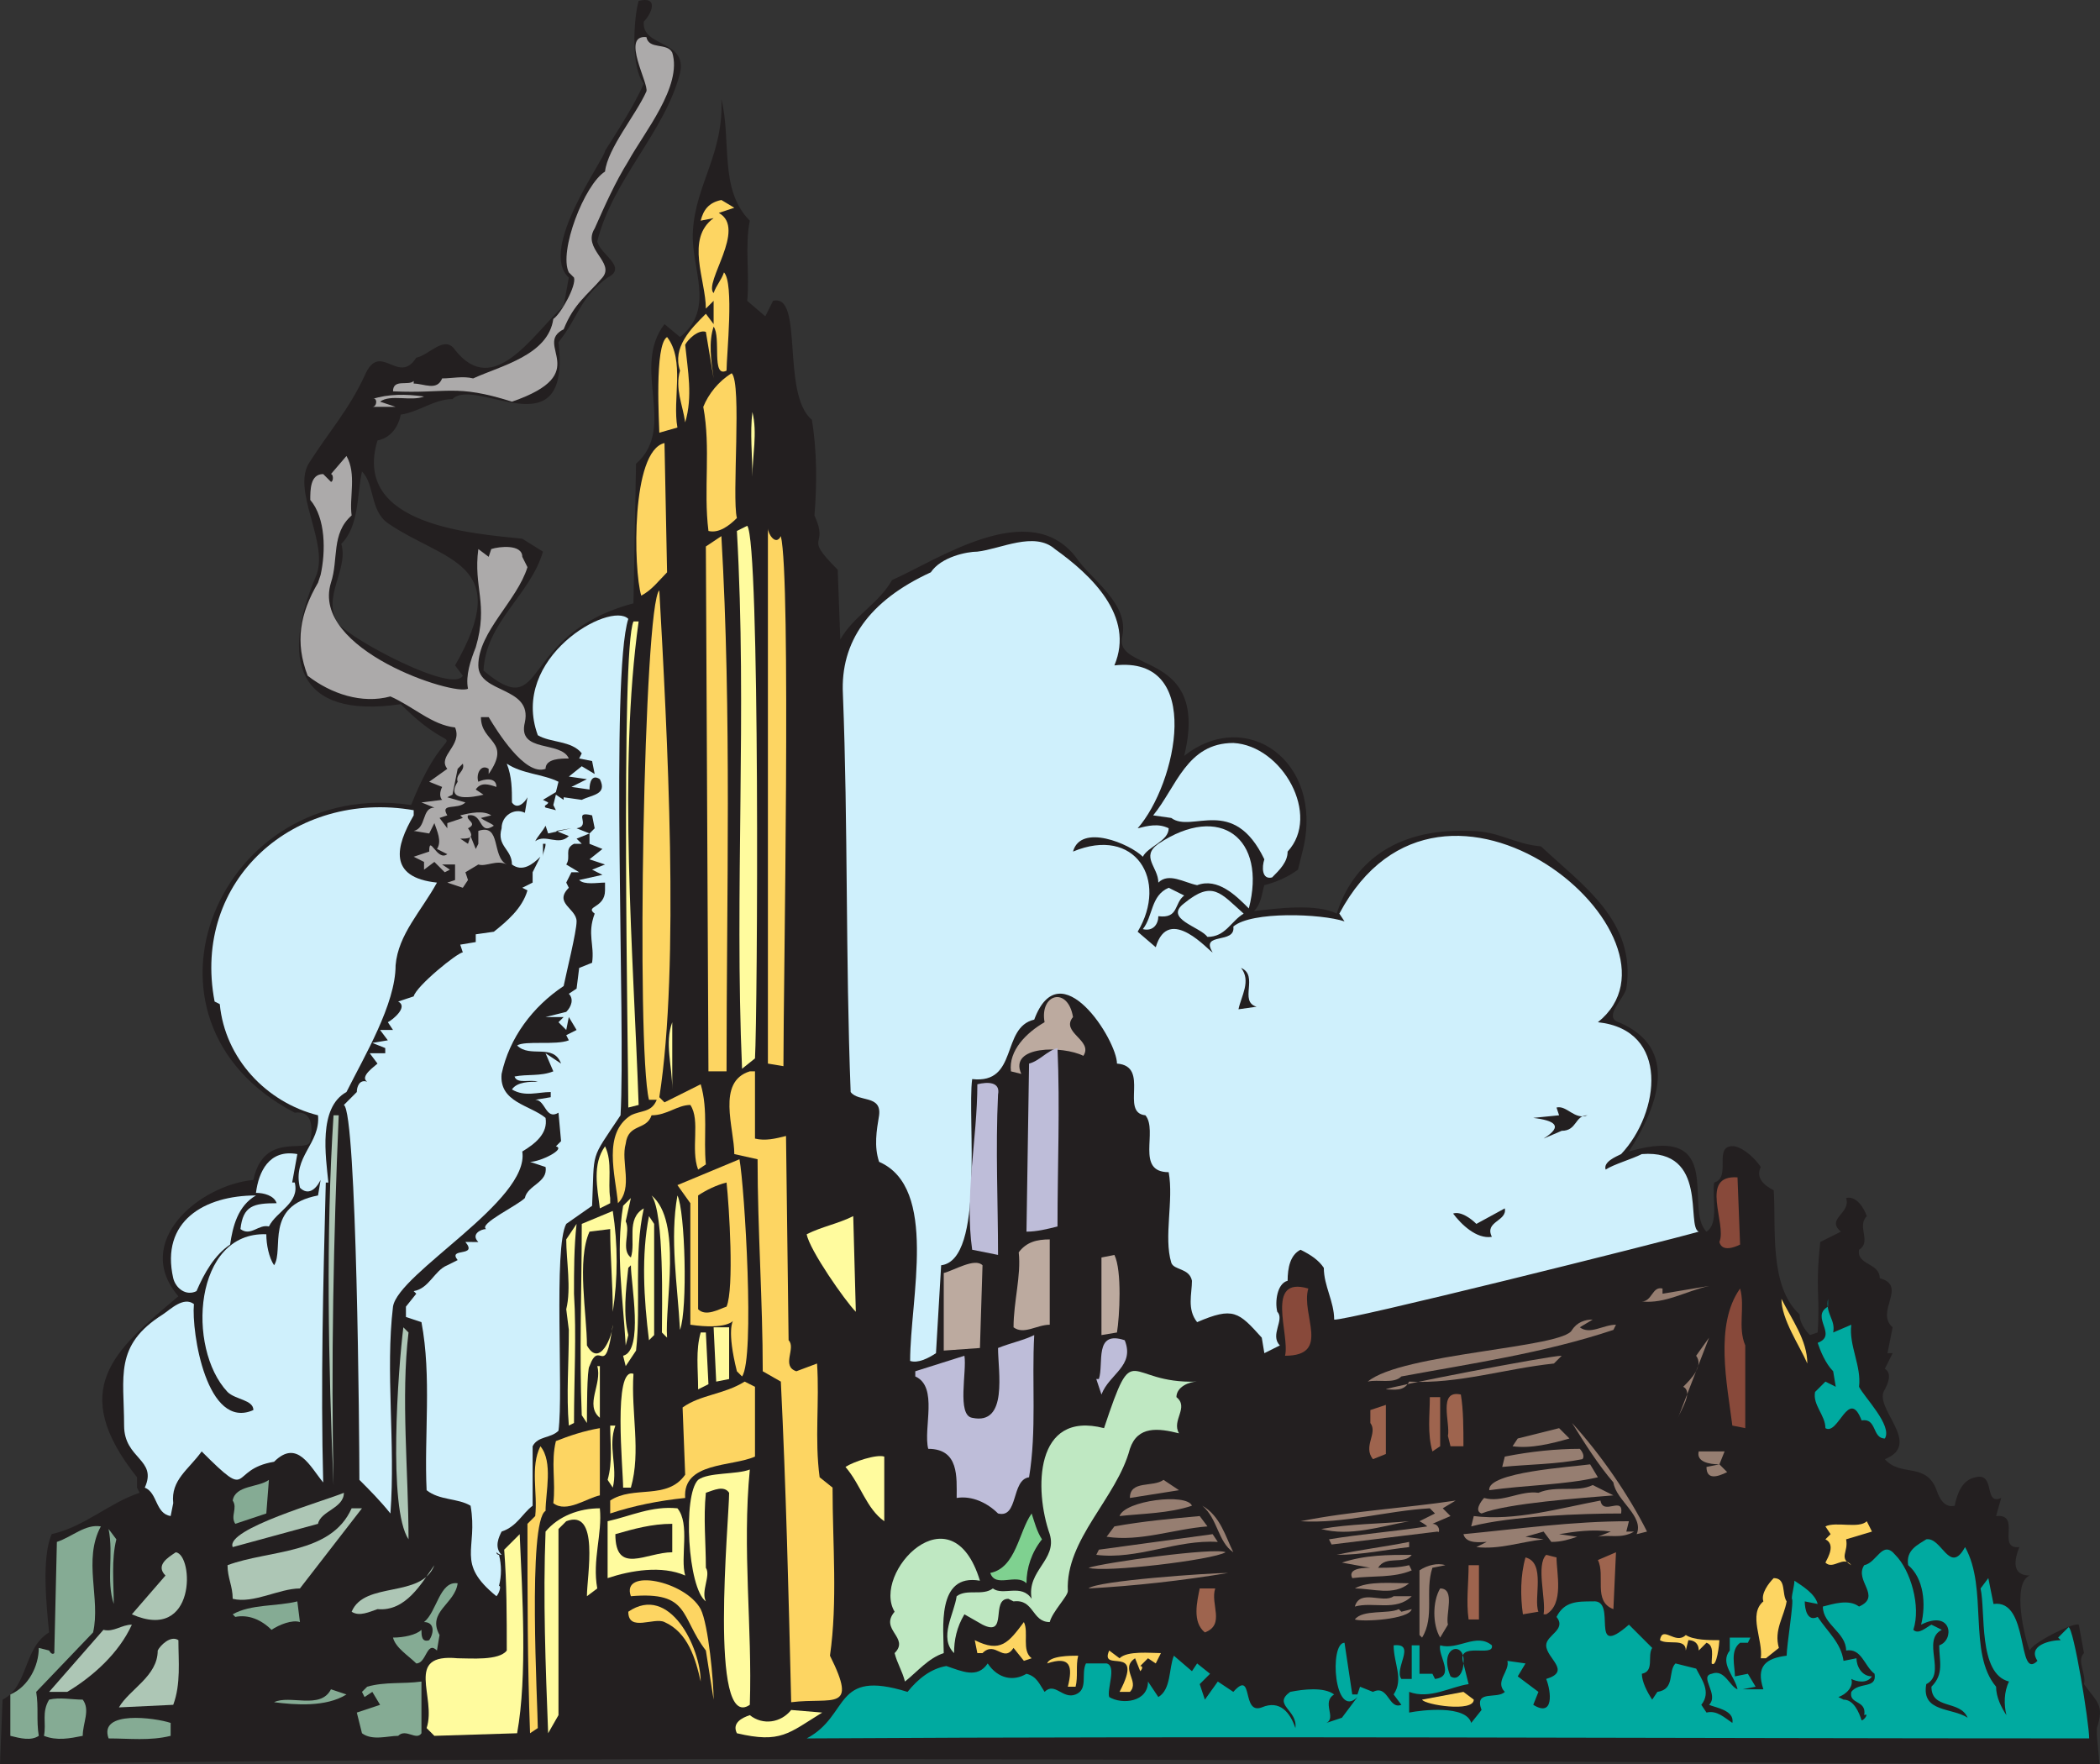 <svg xmlns="http://www.w3.org/2000/svg" width="609.148" height="511.765"><rect width="100%" height="100%" fill="#333333" stroke="none"/><path fill="#231f20" fill-rule="evenodd" d="M604.5 488.515c.75-3-2.25-6.75 0-9l-1.5-8.25c-1.5-.75-13.5 5.25-14.25 7.5-1.5-3.75-5.25-19.5 0-21.75-5.25 0-4.5-4.5-3-8.25-6.75.75.75-9.75-6.75-9l1.5-5.25c-5.25 2.25-1.5-7.5-7.5-6-3.75.75-5.25 4.5-6 8.25-3 .75-4.5-2.25-5.25-4.5-3-8.25-10.5-3.75-15-9 11.25-4.5-3.75-15 0-20.25.75-1.5 2.25-4.5 0-6l2.25-4.5h-1.5l1.5-7.5c-5.25-4.5 4.5-12-3.75-14.25 0-4.5-6.75-3.75-6-8.25 3.75-2.25-.75-6.75 2.25-9.75-.75-2.25-3-6-6-5.25 1.5 4.5-6 6-1.5 9.75l-6 3c-1.5 14.25 0 15-.75 26.25l-2.25.75c-1.5-1.5-3-3.75-3-6-9-8.25-6.75-25.5-7.5-36-3-1.5-5.25-3.75-3.75-6.75-1.5-2.25-4.5-5.25-7.5-6-6.75-.75-.75 9-6 10.5-.75 3.75 1.5 12-2.25 14.25-6.75-6.75 6-31.5-22.5-23.25 8.25-12.75 15-30-3-37.5-4.5-1.5 1.5-6.75 2.25-9.75 3-19.5-12.75-30-24.75-41.25-8.25-.75-12-4.5-21-4.5-21.75-.75-33.75 9.75-38.25 24-6-3-17.25-1.5-24-.75 2.25-2.25 2.25-5.25 3-7.5 3-.75 6.75-2.25 9.75-4.5l1.5-6c6-25.5-16.5-41.25-34.5-27 7.5-30.75-20.25-24-18-34.5 2.25-9.75-9-16.5-13.5-23.25-13.5-17.25-39.75.75-53.25 6.75-3.75 6.75-11.25 10.5-15 17.25l-.75-20.25c-10.5-10.5-2.25-6-6.75-15.75.75-9 .75-18.75-.75-27.75-9-7.5-2.25-36.75-11.25-34.5l-2.25 4.5-5.25-4.5c.75-7.5-.75-15.75.75-23.25-9-9-5.25-23.25-8.25-35.25.75 15.75-7.5 24.75-8.25 38.25-.75 10.5 6.75 22.5-3.75 30.75l-4.5-3.75c-9.75 12.75 3.75 30-8.25 40.5l-.75 40.5c-33.75 9-24.75 35.25-43.5 19.5.75-14.25 13.5-21.75 17.25-34.5l-6-3.75c-14.25-1.5-49.5-3.75-42-28.5 3.75-.75 6-3.75 6.75-7.5 5.25-.75 9.75-4.5 15-4.5 6.75-6.75 34.5 15.75 30.75-16.5 6-7.5 6-12.75 14.25-18.75 6-3-2.25-6.75-3-10.5 4.5-18 19.5-31.5 24-48.75 2.25-9.75-11.25-7.5-10.5-15 2.25-2.25 4.5-7.5-1.5-6-1.5 5.25-2.25 19.5 1.5 24-3 6.75-7.5 13.5-11.25 19.5 0 2.25-19.5 28.5-10.5 36.75l-1.5 8.25c-9 8.25-20.25 27-31.5 12.75-3-4.5-7.5 1.5-11.25 2.25-5.25 8.25-10.5-5.25-15 5.25-4.5 9.75-10.5 16.5-15.75 24.75-6 8.25 6 24 1.5 33.75-9.75 23.25-6 41.25 24.75 36.75 19.5 19.5 15-.75 3 29.25-55.5-8.25-85.5 62.25-33.75 89.25 5.25-.75 5.25 4.5 4.5 8.25s-13.5-3-16.5 11.25c-15.75 1.5-35.25 18-21.75 33.75-18.75 15.75-32.25 27-12 52.5v3l.75 1.5c-9 3-15.75 9.75-25.5 12-3 6.75-1.5 21-.75 28.5-7.5 4.5-6 15.75-13.5 19.5L0 511.765c203.25-3 405.75-.75 609 0l-.75-8.25v-2.25c2.25-6.75 0-7.5-3.75-12.75M132 193.015l2.25 3c-3 5.25-32.25-10.5-36-15-5.25-7.5 3-15.75.75-23.25 5.25-5.25 4.5-14.25 6-21 3.75 3.75 2.25 11.25 7.5 15 16.5 11.25 36.75 11.25 19.5 41.25"/><path fill="#00aaa0" fill-rule="evenodd" d="M234 504.265c12.75-6.75 7.5-20.25 29.25-13.5 3-3.75 6.75-6.75 11.25-7.5 4.5 1.5 9 3.75 12-.75 3 4.5 7.5 5.25 11.25 3 3 .75 3.75 3 5.25 5.25 3-3 5.25 2.25 9 .75s1.5-6 3-9h6c3 .75 0 7.5.75 9.75 3.75 2.25 11.25 1.5 11.25-4.5l3 4.5c3.75-2.25 3-8.25 4.5-12l5.25 4.5 1.5-2.25 3.75 3-3 3 1.5 4.5 3.75-5.25 4.5 3c6-6.75 2.25 6.75 8.25 4.5 5.25-2.25 8.25 1.5 9.75 6 .75-5.25-6.75-6.75-1.5-10.5 3.75-.75 9.75-1.5 12.75.75-3.75 2.25.75 6.75-2.25 8.25l4.5-1.5 4.5-6c-6.75 6.75-8.25-15.75-3.75-15.75l2.25 15h1.5l.75-2.25 3.75 1.5c4.5-2.25 4.5 5.25 8.25 3.75l-2.25-3c3-4.5 0-9 0-14.25 6.75-.75 0 6.75 2.25 9.75h3v-9.75h2.25v8.25h3.75l.75 1.5c6-.75.75-6.75 1.5-9.75 5.25 1.5 10.5-3.75 15 0 .75 3.75-10.5-1.5-8.25 5.25.75-6.75-7.5-5.25-3.75 3.75 2.25 1.5 3.75-1.5 3.75-3.75l1.5 6c-5.25.75-11.25 4.5-17.25 2.25v6c3.75-.75 16.5-2.25 18 3l3-3.75c-2.25-6 4.5-3 6.75-5.25-3-3 1.5-6 .75-9l5.25.75-2.25 3.75 6 4.5-1.5 3.75c6 3.75 5.25-3.75 3.75-7.5 7.5-2.25 0-6 0-9.75 0-3 6-4.5 3-8.25 2.25-4.5 6-4.5 10.5-4.5 7.5-.75-1.5 17.25 10.5 6.75l6.75 6.75c-1.5 2.25.75 6.75-3 7.5 0 2.25 1.5 5.25 3 7.5l1.5-2.25c5.25-.75 3-6 5.25-8.25l6 1.5c1.5 3 4.5 6.75 1.5 10.5l1.5 2.25c3-.75 5.25 1.5 7.5 3 .75-3.75-5.25-4.5-6.75-5.25 3-3-3-8.25.75-9 3.75-1.5 5.25 3.75 7.5 4.5-.75-3.75-5.25-7.5-2.25-11.25v-3.75h6l-.75 1.5h-2.25c-3 2.25-1.5 6.75-1.5 9.75l3.75-.75 2.25 3.75-3.75.75h6c-2.25-6.75.75-9 6.75-9.75 0-3 2.25-16.5 1.5-16.5 0-1.5.75-3.75.75-5.25 2.25 1.5 6 3.75 6.75 6.75l-3.75-.75c0 2.25.75 6 3.75 4.5 3 4.5 6.75 7.5 7.5 12.75l3.75-.75c0 2.25 1.5 5.25 4.5 5.25-1.5 2.25-4.5 1.5-6 .75.75 2.25-1.5 4.5-3.75 5.25l1.5.75c3 0 4.5 3.75 5.25 6 .75 0 2.25-2.25.75-1.5.75-4.5-4.5-3-3.75-6.75 2.25-3 7.5-.75 6.75-5.25-3-2.25-3.75-7.5-8.25-6.75 0-5.25-6.75-7.5-6.75-12.75 3-.75 7.5-2.25 10.5 0 6.75-3-1.5-7.5 1.5-12 3.75-.75 5.25-7.5 9-3 4.5 4.5 7.5 15 5.25 21.75 1.5 1.5 3.75-.75 5.25-1.5l3 1.5c-6 3 1.5 12.75-4.5 15.75-1.5 8.25 7.5 6.75 12 9.75-2.25-5.25-10.5-2.25-10.5-9 3.75-3.75 2.25-7.5 2.25-12 4.5-1.5 3.75-10.5-5.25-6 1.5-6 .75-13.5-3.75-17.25-.75-4.5 3-6 5.25-7.5 4.5-.75 6.75 10.5 11.25 2.25 6.75 12 .75 30.75 9 40.5 0 3 1.5 6 3 8.25-.75-3-.75-6.75.75-9.75-9-2.25-6.75-20.25-8.25-27l2.25-3 1.5 7.5c10.5-1.5 6.75 22.5 12.75 16.5-3-4.5 3.75-6 6.75-6l-.75-.75 3-3c1.5 0 6 27.75 6 32.25-123.75 0-248.25-.75-372 0"/><path fill="#cff0fc" fill-rule="evenodd" d="M270 166.015c3-4.5 10.5-6 13.5-6 6.75-.75 16.5-6 22.5-.75 10.5 7.5 23.25 19.5 17.25 33.75 26.25-3 18 34.5 6.75 47.25 3-.75 6-1.5 9 0 0 3.75-6 5.25-7.5 8.25-3.75-3.75-18-9.75-20.25-1.5 18-7.5 27.75 8.25 18.75 23.25l5.25 4.5c3.75-12.75 15.75 1.5 16.5 1.5-3.75-6 6.75-2.25 6-7.5 5.25-4.5 25.5-3.75 32.25-1.5l-1.5-2.25c30-56.25 105 7.5 75 31.5 21 2.25 18 26.25 6.75 38.25-1.5.75-5.25 2.25-4.5 4.5 2.25-1.5 7.5-3 10.5-4.5 19.5-1.5 12.75 21 16.5 22.5-10.5 3-103.5 26.25-105.75 25.5 0-5.25-3-9.75-3-15-1.5-2.25-3.75-3.75-6.75-5.25-3 1.5-3.75 5.25-3.75 9-3 .75-3.75 6-3 9 2.25 2.25-2.25 6.75.75 9.75l-4.5 2.25-.75-4.5c-6.75-7.5-8.25-9-18.75-4.5-3-3.75-1.5-8.25-1.5-12-.75-3.75-5.25-3-6-5.25-2.25-7.5.75-18-.75-26.25-9.75 0-3-12-6.75-16.5-7.5-.75 1.5-14.25-8.25-15 0-6.75-16.5-33-24-12.75-9.75 2.25-4.5 18.75-18 17.25-1.5 11.25 3.75 52.5-9 54l-1.5 25.5c-2.25 1.5-5.25 3-7.5 2.25 0-18 8.25-50.25-9-57.75-1.5-4.5-.75-9 0-13.5.75-6-6-3.75-8.25-6.75-1.5-39-.75-77.25-2.25-115.5-.75-15 7.5-27 25.5-35.25"/><path fill="#acaaaa" fill-rule="evenodd" d="M158.25 223.015c0-3 4.5-3 6.75-3-2.25-5.25-15-1.5-12.75-10.5 2.25-10.5-13.5-8.25-13.5-16.5 0-9.75 11.25-18.75 14.25-28.5l-1.5-3c0-3.75-6.75-3-9-2.25l-.75 2.25-3-2.25c-1.5 11.25 3 15.75-.75 28.5-1.5 3.75-3 8.25-2.25 12-3.75 2.25-45.75-11.25-39.75-30.75 2.25-6.75 0-14.25 6-19.5-.75-5.25 1.5-12-1.5-17.25l-4.5 5.25c.75 0 .75 2.25 0 2.25l-2.25-2.25c-3.75 0-3.75 4.5-3.75 7.5 4.5 5.25 4.5 15 3 21.75l-.75 2.25c-5.25 9-6.75 17.25-3 27 6.75 5.25 15.75 8.25 24 6 6.75 3 12 8.25 18.75 9 2.25 5.25-5.25 8.25-2.25 12l-5.25 3.75 3.75 1.5c-.75 1.5-.75 3 0 3.75l-6 .75 3.75 1.5c-3.75 0-2.25 6-6 6.75l4.5.75 1.5-3c.75 2.25 2.25 5.25.75 7.5l3 1.5c-3 2.25-5.25-6-5.25-.75l-4.5 1.5 3 1.5v2.25l3-2.25 3 3 1.5-.75-2.25-1.5H132v4.5l-2.25.75 4.5 1.5 1.5-2.25-.75-2.25 3.75-2.25c2.25.75 5.25-1.5 8.25 0-4.5-2.25-1.5-12-8.25-9.75v3.75l-.75 1.5-1.5-3.75-.75 2.25-2.25-1.5c2.25 0 4.5 0 2.25-3 3-1.5-.75-2.25 0-3.75 4.5-.75 3 6 7.5 3-.75-.75-3-1.5-3.75-2.25l3-.75c-2.25-1.5-6-.75-9 0l.75.75-4.5 1.5v1.5l-2.25-3 2.25-.75c-2.25-3.75 3-1.5 5.25-3.75l-5.25-1.5 1.5-.75 1.5-7.5 1.5-1.5c.75 2.25-2.25 3-1.5 5.25-3.75 6 4.5 4.5 7.5 3.75l-2.25-1.5c1.5-2.25 3.75-1.5 6-.75 0-3-3.75-2.25-5.25-1.5-.75-2.25.75-5.25 3-3.75v1.5c6.75-9.75-2.25-9-2.25-16.5h2.25c2.25 3.75 10.5 17.25 16.5 15"/><path fill="#cff0fc" fill-rule="evenodd" d="M182.25 179.515c-5.25-5.25-34.5 11.25-26.25 33.75 3.75 2.25 9.75 1.5 12.75 5.25l-.75 1.5 3.75.75.75 3.75-3.75-2.25-3.75 3 5.25.75-4.5 2.25 5.25.75c0-2.25.75-4.5 3-3 2.25 4.5-2.25 4.5-5.25 6l-5.25-.75v.75l-2.25-1.5-.75 3 .75 1.5-3-.75c-.75-.75.75-.75.75-1.5l-1.5-.75 3.75-2.25.75-3c-4.5-2.25-10.5-2.25-15-5.25 1.5 3.75 1.5 7.5 1.5 11.25 1.5 2.25 3.75 0 4.5-1.5l-.75 4.5c-3-1.5-6.75.75-6.75 4.5-1.5 5.25 3 6 3 10.5 3 2.25 6 0 8.25-2.25l-2.25 4.5v3l-3 1.5 1.5.75c-1.5 5.25-6 9-9.75 12l-5.25.75v2.25l-4.5.75.75 2.25c-1.5 0-13.5 9.75-14.25 12.75l-4.5 1.5c3 1.5-1.5 5.25-3 6l1.5 2.25h-3.75l2.25 3-4.5.75 3.75 1.5v1.5h-4.5l2.25 3c-.75.75-5.25 3.75-3 5.25-2.25-.75-3 1.5-3 3l-3.75 3.75c3.75 2.25 4.5 96.75 4.5 108.75 3 3 6 6 9 9.75 1.5-20.25-1.5-41.25.75-60 1.5-9.75 39.75-30.75 37.5-45 3.75-2.25 7.5-5.25 6.75-9.75-4.5-3.75-13.5-4.5-12.75-12.75 2.25-10.5 9-19.5 18-25.5.75-3.75 3.75-15.75 3.75-18.75 0-3.75-6.75-5.25-2.25-9.75l-.75-1.5 1.5-3H168l-3.75-2.25c1.5-2.25-.75-4.5 2.25-6h2.25l-1.5-1.5 3.75-1.5v3l3.75 1.5-3.75 3 4.5 1.5-3.75 1.5 3 1.5-6.75 1.5c1.5 1.5 5.25.75 7.5.75v2.25c0 5.25-6 4.5-3 6.75-2.25 6 0 9-.75 14.25l-3.75 1.5-.75 6-2.25 1.5c1.5 1.5.75 3.75-.75 5.25l-6 1.5h5.25l-1.5 1.5 2.25 2.25.75-3.75 2.25 3.75-3 1.5.75 1.5c-3.75 1.5-12.75 0-15 1.5 3.75 3.75 10.5-.75 12.75 5.25l-4.5-3 2.25 5.25c-3.75 1.5-7.5.75-11.25 1.5.75 2.25 4.5.75 6.75 1.5-2.25 0-6 0-7.5 2.25 3.75 2.25 7.5.75 11.25.75v1.5l-4.5.75c3 0 3 6 6.75 3.75l.75 8.25-1.5 1.5c3 .75-4.5 4.5-7.5 4.5l4.5 1.5c.75 4.5-5.25 5.25-6 9-2.25 2.25-13.5 7.5-11.25 9-1.5 0-4.5 1.5-2.25 3.75H135c3.75 4.5-5.25 1.5-2.25 5.25l-3 1.5c-3.75 1.5-5.25 6.75-9.75 7.5l.75.75-3 3.75v3l4.5 1.5c3 15.75.75 33 1.5 48.75 3.75 3 9 2.25 12.75 4.5 2.25 12.75-4.5 16.5 7.5 26.25.75-.75 1.5-3 .75-3 .75-3 .75-6 0-9 0 0-.75 0-.75-.75 0 0 .75.75 1.5.75-2.25-2.25-.75-5.25 0-6.75 4.5-1.5 6-5.25 9-7.5v-17.25c1.5-3 5.25-2.25 7.5-4.5 1.5-11.25-1.5-53.25 2.25-60l7.5-5.25c.75-16.5-.75-12.75 8.25-26.25 1.5-26.25-3-127.5 2.25-144"/><path fill="#acaaaa" fill-rule="evenodd" d="M120 110.515v.75c3 0 6.75 2.25 8.25-1.5 3 0 6-.75 9 0 8.25-3.75 21.75-6.75 23.25-17.25 2.25-1.5 6.75-9.75 6-12l-1.5-1.5c-3-6 4.5-25.5 10.5-29.25.75-6.75 9-16.5 12-23.25.75-2.25-7.5-16.5 0-15.75.75 3.75 6 1.5 7.5 4.5 3 9.75-8.25 23.25-12.75 31.5-3.75 6-6.75 12.75-9.75 19.5-3.75 6 6 9.75 2.25 14.25-4.5 5.25-8.25 7.5-11.25 15-9 4.5 9 12.75-15 21-16.5-5.25-18.75-2.25-34.5-3 0-3.75 4.5-1.5 6-3"/><path fill="#231f20" fill-rule="evenodd" d="m172.5 240.265-1.5 1.5-3.75-1.5c4.5-.75-1.5-5.25 4.5-3.75l.75 3.75m-14.25 4.5c0 1.5-.75 2.25-.75 3.75v-3.75h.75"/><path fill="#fdd562" fill-rule="evenodd" d="m213 60.265-4.5 1.5c8.25 4.5-4.5 20.25-1.5 23.25.75-2.25 2.25-3.75 3-6 3 3 .75 24 .75 28.5-4.5 2.25-1.5-9.75-3.75-12.75-1.5 4.5-.75 9.75 0 15l-2.25-13.5c-2.25-.75-5.25 2.25-6 3.75.75 7.5 2.25 15 0 22.5-.75-5.25-3-9.75-1.5-15-2.25-6.75 3-12 7.5-16.5l2.25 3v-6.75l-2.25 2.25c0-8.25-6-20.25 2.25-26.25l-3.75.75c.75-3 2.25-5.25 6-6l3.75 2.25"/><path fill="#fdd562" fill-rule="evenodd" d="m196.5 124.015-5.25 1.5c0-2.25-1.5-25.5 2.25-27.75 5.25 6.75 1.5 18 3 26.25m17.25 26.25c-2.25 2.25-5.25 4.5-8.25 3.75-1.5-12 .75-24-1.5-36 1.5-3.75 4.5-7.5 8.25-9.75 3 3 0 36 1.5 42"/><path fill="#acaaaa" fill-rule="evenodd" d="M123 115.015c-3.75 1.5-9.75-.75-12.75 1.5l4.5 1.5H108c1.5 0 1.5-3 0-2.25 4.5-1.5 9.75-1.5 15-.75"/><path fill="#fffb9e" fill-rule="evenodd" d="M218.25 138.265c0-6-.75-12.75 0-18.75 1.5 6 0 12.75 0 18.75"/><path fill="#fdd562" fill-rule="evenodd" d="M193.5 166.015c-2.25 2.25-4.5 5.25-7.5 6.75-2.25-7.5-3-42 6.75-44.25l.75 37.5"/><path fill="#fffb9e" fill-rule="evenodd" d="m219 307.015-3.75 3c-2.25-51.75 1.5-103.5-1.5-156l3-1.5c3.75 4.5 3 141.75 2.25 154.5"/><path fill="#fdd562" fill-rule="evenodd" d="M226.5 155.515c3 12 .75 129.75.75 153.75l-4.5-.75v-155.25c0 1.5 2.25 5.25 3.75 2.25m-15.75 155.25h-5.25l-.75-152.25 4.5-3c3 51.75 1.5 103.5 1.5 155.25m-19.5 7.5 1.5 1.5 10.5-5.25c2.25 7.5.75 15.75 1.5 23.25l-2.25 1.5c-2.25-6 .75-14.25-2.25-18.75-3.75 0-6.75 3-11.25 3-1.5 4.5-6.75 2.25-7.5 8.25-1.5 5.25 2.25 12.75-2.25 17.25-.75-8.25-4.5-20.25 3.75-25.5 3-1.5 6-.75 7.5-4.5h-2.25c-3.75-15-1.5-144 3-147.75 2.25 40.5 6 108.75 0 147"/><path fill="#fffb9e" fill-rule="evenodd" d="M185.25 180.265c-6 42.75-1.5 96.75 0 140.25l-3 .75c0-15-2.25-132.75 1.5-141h1.5"/><path fill="#cff0fc" fill-rule="evenodd" d="M373.5 247.015c0 3-2.25 5.25-4.5 7.5-3 .75-3-3-2.25-5.25-9-18.75-21-7.5-27-12l-5.25-.75c6.75-8.25 9.75-21 23.25-21 14.25.75 25.5 21 15.75 31.5"/><path fill="#adc6b5" fill-rule="evenodd" d="M96.75 430.765c-.75-35.25 0-72 1.5-107.25h-1.5c-2.25 34.5-1.5 72 0 107.25"/><path fill="#cff0fc" fill-rule="evenodd" d="M126.75 256.015c-14.25-1.5-12-10.5-6.75-19.5v-1.5c-34.5-6-64.5 20.25-57.75 55.5l1.5.75c1.5 15.75 13.5 28.5 28.5 32.25.75 8.25-7.5 12-5.25 21 2.25 2.25 4.5.75 6-2.25l-.75 4.5c-15.75 3-9.75 15.75-12.75 20.25-1.5-2.25-2.25-6-2.25-9-21-.75-23.25 33-11.25 45.75 2.25 2.25 7.5 2.25 7.5 5.25-13.5 6-18-22.5-17.25-30.75-3-2.25-6.75 1.5-9 3-14.25 9-11.25 18-11.25 32.25 0 9.75 9.75 9.75 6 18 3.75 1.5 3 7.5 7.5 8.25l.75-3.75c-.75-6.75 4.5-9.75 8.25-15 15 15 7.5 5.25 21 3 6.75-6.75 10.5 1.5 14.25 6-.75-28.5 0-57.75.75-87h.75c-.75-7.5-3-21.75 5.25-26.25 5.25-10.5 14.25-25.5 14.25-36.75.75-9 7.5-15.75 12-24"/><path fill="#231f20" fill-rule="evenodd" d="m165.75 240.265-4.5.75 3.75 1.5c-3 3-6.75-.75-9.75 1.5.75-1.5 2.25-3 3-4.5l.75 2.25 6.75-1.5"/><path fill="#cff0fc" fill-rule="evenodd" d="M362.25 263.515c-3.75-3.75-9-9-15-6.75-3.75-.75-8.25-3.75-11.25-.75 0-4.5-5.25-7.5 0-11.25 18-12 31.5-1.5 26.25 18.75m-18.75-3.75c-3 2.25-1.5 6.75-7.5 6 0 2.25-1.5 4.5-4.5 3.75 3-3.75 2.25-9.75 7.5-12l4.5 2.25"/><path fill="#cff0fc" fill-rule="evenodd" d="M360.75 265.015c-3.75 2.25-5.25 6.75-10.5 6.75-2.25-3-12.75-5.25-6.75-9.75 8.25-6.75 10.5-3 17.25 3"/><path fill="#231f20" fill-rule="evenodd" d="m364.5 292.015-5.25.75c.75-3.75 3.75-8.25.75-12 5.25 2.25-.75 9.75 4.5 11.25"/><path fill="#bcaa9f" fill-rule="evenodd" d="M311.25 295.015c-3.75 4.5 6 6.75 3 11.25-6-3-21.75-3-18 5.25l-3-.75c-.75-6 4.5-11.25 9.75-14.25-1.5-8.25 6.75-10.5 8.25-1.5"/><path fill="#fffb9e" fill-rule="evenodd" d="M195 316.015c0-6.75-2.25-13.5 0-19.5v19.5"/><path fill="#bebdd9" fill-rule="evenodd" d="M306.75 304.015c.75 17.25 0 34.5 0 51.75-3 .75-6 1.5-9 1.5l.75-48.75c3-.75 5.25-3.75 8.25-4.5"/><path fill="#fdd562" fill-rule="evenodd" d="M219 330.265c3 .75 6 0 9-.75l.75 59.25c2.25 2.25-2.25 7.5 2.25 9l6-2.25c.75 11.25-.75 21.75.75 33l3.75 3c0 16.5 1.5 33-.75 48.75 8.25 16.5.75 12-11.25 13.5-.75-31.5-1.5-62.25-3-93l-5.25-3c0-20.25-1.5-41.25-1.5-61.5l-6.75-1.5c0-7.5-5.25-21 4.5-24h1.5v19.5"/><path fill="#bebdd9" fill-rule="evenodd" d="M289.5 317.515c-.75 15.75 0 31.5 0 46.5l-7.5-1.5c-2.25-15.75 1.5-32.25 1.5-48 3-.75 6.75-.75 6 3"/><path fill="#231f20" fill-rule="evenodd" d="M460.5 323.515c-3.75 0-3 4.5-7.5 4.5l-5.25 2.25c6-3.75 3-5.25-3-6l7.5-.75-.75-2.25c3-.75 5.25 3.75 9 2.25"/><path fill="#fffb9e" fill-rule="evenodd" d="M177 347.515v1.5l-3 1.5c-.75-6-2.25-12.75 1.5-18 2.25 4.5.75 10.5 1.5 15"/><path fill="#cff0fc" fill-rule="evenodd" d="m86.25 334.765-1.5 8.25h.75c1.5 6-5.25 8.25-7.5 12.75-3-.75-5.25 3-8.25.75.75-6.75 3.75-7.5 10.5-7.5-.75-2.25-3.75-3-6-3 .75-6 3.75-12.75 12-11.25"/><path fill="#fdd562" fill-rule="evenodd" d="m215.25 399.265-1.5-1.5c-6-24 7.5-10.5-13.5-13.5v-35.25l-3.75-5.25 18-7.5c1.5 8.25 4.5 57.75.75 63"/><path fill="#88493a" fill-rule="evenodd" d="M504.75 361.015c-1.5.75-5.25 2.25-6-.75 2.25-5.25-6-19.5 5.25-18.75l.75 19.5"/><path fill="#231f20" fill-rule="evenodd" d="M210.75 379.015c-2.25.75-6 3-8.25.75v-33c2.25-1.5 5.25-3 8.25-3.75.75 6.75 2.25 30.75 0 36"/><path fill="#cff0fc" fill-rule="evenodd" d="M74.25 346.765c-5.25 3-6.75 9-7.5 14.25-4.5 3-7.5 8.25-9.75 13.5-3 1.5-6-.75-6.75-3.75-3.75-16.5 9-24 24-24"/><path fill="#fffb9e" fill-rule="evenodd" d="M197.25 385.765c-.75-13.5-3-26.25-.75-39 2.25 4.5 3 33 .75 39m-3.75 2.25-1.5-1.5c0-6.75.75-34.5-3-39.75 9 7.5 3.75 31.5 4.5 41.25m-12-33.75c1.5 3-1.5 8.25 1.5 10.5 1.5-4.5-1.5-11.25 3.75-14.25-3 13.5-.75 27.75-2.25 41.25l-3 4.5-.75-3c6-1.5 2.25-21 2.25-26.25l-.75.75c-.75 6.75-1.5 13.5 0 19.5l-.75 3c-.75-13.5-3-27-.75-40.5l2.25-2.25-1.5 6.75"/><path fill="#231f20" fill-rule="evenodd" d="M436.5 350.515c.75 3.75-6 3.75-3.75 8.25-4.5.75-9-3.75-11.25-6.75 2.25-.75 5.25 1.5 6.75 3l8.25-4.5"/><path fill="#fffb9e" fill-rule="evenodd" d="M177.75 380.515c0-8.25-.75-15.75-.75-24l-6 .75c-3.75 8.25-.75 24-.75 33 3.75 6.75 7.5-3 7.5-6-2.25 16.5-3.75 3.75-6.75 12-.75.75-.75 13.5-.75 16.5l-1.5-2.25c-.75-18 0-36.75 0-55.5l9-3.75c1.5 9.75 1.5 19.5 0 29.25m12 6.75-1.5 1.5c-1.5-12-2.25-24.75 0-36l1.5 2.25v32.25m58.5-6.75c-3-3-13.5-18-14.25-22.5 4.5-2.25 9-3 13.5-5.25l.75 27.75m-81-25.5c-.75 6.75-.75 13.5-.75 20.25.75 12 0 24.75 0 37.5l-1.5.75c-.75-9 0-18 0-27.75l-.75-6c1.5-6 0-14.25 0-20.25l3-4.5"/><path fill="#bcaa9f" fill-rule="evenodd" d="M304.5 384.265c-3.75 0-7.5 3-10.5.75 0-7.5 2.25-15 1.5-21.75 2.25-3 5.25-3.75 9-3.75v24.75m19.5 2.25-4.5.75v-22.5l3.75-.75c2.25 4.5 1.5 18 .75 22.5m-39.75 4.5-10.5.75v-22.5c3-.75 9-4.5 11.25-2.25l-.75 24"/><path fill="#967e71" fill-rule="evenodd" d="M495.75 373.015c-6.75 1.5-12.75 5.25-19.5 4.5 3 0 3-4.5 6-3.75v1.5l13.5-2.25"/><path fill="#88493a" fill-rule="evenodd" d="M379.5 373.765c-2.25 7.5 6.75 19.5-6.75 19.5 1.5-6-6-23.25 6.75-19.5m126.75 16.5v24l-3.75-.75c-1.5-12-5.25-29.25 2.25-39.75 1.5 5.25-.75 11.25 1.5 16.5"/><path fill="#fdd562" fill-rule="evenodd" d="M524.25 395.515c-2.25-5.25-7.5-12.75-7.5-18.75 3 6 7.5 12 7.5 18.75"/><path fill="#00aaa0" fill-rule="evenodd" d="m531.75 386.515 5.25-2.25c-.75 6 3 12 2.25 18 1.5 3 9.75 11.25 7.5 15-3.75 0-2.25-6-6.75-5.25-3.75-9.75-6.75 4.5-10.5 2.25 0-3.75-3.75-6.75-3-10.5l3-3 3 1.5-.75-4.5c-2.25-2.25-3.75-6-4.5-8.25 6-2.25-2.25-7.5 3-10.5v-2.25c-.75 4.5 2.25 6 1.5 9.75"/><path fill="#967e71" fill-rule="evenodd" d="M458.25 385.015c3 2.25 6.75-.75 10.5-.75l-.75 1.5c-20.25 6.75-41.25 9.75-61.5 13.5-2.25 2.25-6.75.75-9.75 1.5 9.75-8.25 57-9.75 59.25-15 1.5-2.25 3.75-3 6-3l-3.75 2.25"/><path fill="#fffb9e" fill-rule="evenodd" d="m211.5 400.015-3.75.75-.75-15.75h4.5v15"/><path fill="#adc6b5" fill-rule="evenodd" d="M118.5 386.515c-2.25 18.75 0 40.5 0 60-6-9-3-49.5-1.5-61.5l1.5 1.5"/><path fill="#fffb9e" fill-rule="evenodd" d="m205.5 401.515-3 1.5c0-6-.75-11.25.75-16.5h1.5l.75 15"/><path fill="#bebdd9" fill-rule="evenodd" d="M300 387.265c-.75 13.5.75 27.75-1.5 41.25-5.25.75-3 12-9 10.5-3-3-7.5-5.25-12-4.5 0-6 .75-14.25-8.25-14.25-1.5-6 3-18-3.75-21v-1.5l14.25-4.5c.75 4.5-2.25 17.25 2.25 18 10.5 2.25 7.5-13.5 7.5-20.25 3.75-1.5 7.5-2.25 10.5-3.75"/><path fill="#967e71" fill-rule="evenodd" d="M486.75 411.265c.75-2.25 4.5-7.5 1.5-9 2.25-2.25 6-6 3.75-9l3.75-5.25-9 23.25"/><path fill="#bebdd9" fill-rule="evenodd" d="M326.25 388.765c3 7.5-4.5 9.75-6.75 15.75l-1.5-4.5h.75c1.5-4.5-1.5-14.25 7.5-11.25"/><path fill="#967e71" fill-rule="evenodd" d="m453 393.265-2.25 2.25c-14.25 1.5-27.75 6-42 5.25-1.5 3-4.5 2.25-6.75 2.25.75-.75 47.25-9.75 51-9.75"/><path fill="#fffb9e" fill-rule="evenodd" d="M174 411.265c-4.5-3.75.75-9.75-.75-15h.75v15"/><path fill="#bfe8c2" fill-rule="evenodd" d="M347.25 400.765c-2.25 0-6 1.5-6 4.5 3.75 3-1.5 6.75.75 10.5-6-1.5-12-2.25-14.25 4.5-3.75 14.25-18.75 26.25-18 41.25 0 1.5-4.5 6-5.25 9-5.25 0-4.5-6.75-10.5-6l-1.5-.75c-5.25 0 0 11.25-7.5 7.5l-5.25-3c-2.25 3.75-3 7.5-3 11.25-4.5-4.5 0-11.25.75-16.5 3-2.25 7.5 0 10.5-2.25 3 2.25 8.25-1.5 11.25 3-1.5-8.25 7.5-11.25 5.25-18.75-4.5-12.75-4.5-36 15.75-30.75 9-27 6-12.75 27-13.5"/><path fill="#fffb9e" fill-rule="evenodd" d="M183.75 398.515c-.75 11.25 2.25 22.5-.75 33h-2.25c0-5.25-3-35.25 3-33"/><path fill="#fdd562" fill-rule="evenodd" d="M219 422.515c-6.75 3-21 1.5-20.25 12-7.5.75-15 2.25-21.75 4.5v-3.75c6.75-4.5 16.5 0 21.75-7.5l-.75-19.5c5.25-3.75 12-3.75 18-7.5l3 1.5v20.25"/><path fill="#9e644e" fill-rule="evenodd" d="M423.75 404.515c.75 4.5.75 9.75.75 15h-3.75l-.75-3c.75-3.75-3-13.5 3.75-12m-6 15-2.25 1.5c-1.5-5.25-.75-10.5-.75-15.75h3v14.25m-15.75 2.25-3.75 1.5c-3-3.75 1.5-7.5-.75-10.5v-3.75l4.5-1.5v14.25"/><path fill="#967e71" fill-rule="evenodd" d="m477.75 444.265-3 .75c2.25-5.25-6-9.75-6.75-15-4.5-5.25-8.25-11.25-12-17.25 8.25 9 16.5 21 21.75 31.5"/><path fill="#fffb9e" fill-rule="evenodd" d="M178.5 413.515c-2.25 6 .75 12-.75 18l-1.5-2.25c1.5-5.25.75-10.5.75-15.75h1.5"/><path fill="#967e71" fill-rule="evenodd" d="M455.25 417.265c-5.25 1.5-11.25 3-16.5 2.25l1.5-2.25 12-3 3 3"/><path fill="#fdd562" fill-rule="evenodd" d="M174 433.765c-3.75.75-9.75 5.25-13.5 2.25.75-6-.75-12 .75-18 3.75-1.5 8.25-3 12.75-3.75v19.5m-15.75 4.5c-5.25 3-2.25 57-2.25 63l-2.25 1.5c-.75-20.25-.75-40.5-.75-60.75l2.25-2.25c.75-6.75-1.5-14.25 1.5-20.25 3.75 4.5 1.5 13.5 1.5 18.75"/><path fill="#967e71" fill-rule="evenodd" d="M459 423.265c-7.5 1.5-15.75 1.5-23.25 2.25l.75-3c7.5-1.5 15-2.25 21.75-2.25.75.75 1.5 2.25.75 3m41.25-2.25-1.5 3.75 2.25 2.25c-3 1.5-6 2.25-6-1.5l3.75-.75c-3 0-6.75-.75-6-3.75h7.5"/><path fill="#fffb9e" fill-rule="evenodd" d="M256.5 441.265c-5.25-3.75-6.75-10.5-11.25-15.75 2.25-1.5 9-3.75 11.25-3v18.75"/><path fill="#967e71" fill-rule="evenodd" d="M463.5 428.515c-9.75 2.25-21 2.25-31.5 3.75-.75-5.25 24-6.75 29.25-7.5l2.25 3.75"/><path fill="#fffb9e" fill-rule="evenodd" d="M217.5 426.265c-2.25 23.25.75 45.75 0 68.25-12 8.25-6-54-6-61.5-1.5-2.25-4.5-.75-6.75 0-.75 7.5 0 14.25 0 21.75 1.5 2.25-1.5 6.75 0 9.75-5.25-3.75-6.75-30.75-2.25-35.25 3-2.25 11.25-1.5 15-3"/><path fill="#967e71" fill-rule="evenodd" d="m342 432.265-14.25 2.25c0-5.25 6.75-3 9.75-5.25l4.5 3"/><path fill="#85ab94" fill-rule="evenodd" d="m77.25 439.015-9 3c-1.5-2.25.75-4.5-.75-6.75.75-4.5 7.5-3.75 10.5-6l-.75 9.75"/><path fill="#967e71" fill-rule="evenodd" d="M468 433.765c-9 .75-30.75 2.25-38.25 5.25-2.25-.75 0-3.75.75-4.5 5.25 1.5 10.5-2.25 15.75-1.5 5.25-2.25 11.25 0 15.75-2.25l6 3"/><path fill="#adc6b5" fill-rule="evenodd" d="m92.25 442.015-24.75 6.75c-2.25-5.25 27-13.5 32.25-15.75 0 4.5-6.75 5.25-7.5 9"/><path fill="#967e71" fill-rule="evenodd" d="M345.75 436.765c-6.75 2.25-14.25 2.25-21 3 1.5-4.5 19.5-6.75 21-3m76.5-1.5-3.75 2.25 2.25 2.25-5.25 2.25c2.25 0 2.25 3 1.5 2.25l-30.75 3.75-.75-1.5c9-1.5 18.75-2.25 28.5-3.75-.75-.75-2.25-1.5-2.25-1.5l4.5-2.25-1.5-1.5c-12.75.75-24.75 4.5-37.5 3.75 15-3 30-3.75 45-6m48 3.75c-11.25 0-32.25.75-43.5 3.75l.75-3c12 1.5 24.75-2.25 36.75-4.5.75 4.5 6.75-1.5 6 3.75"/><path fill="#adc6b5" fill-rule="evenodd" d="M87 460.765c-6 0-13.5 4.5-19.5 3 0-3.75-1.5-6-1.5-9.75 12-4.5 30-3 36-16.5h3l-18 23.25"/><path fill="#967e71" fill-rule="evenodd" d="M357.75 450.265c-4.5-3-4.5-9.75-9-13.5 5.25 3 6.75 9 9 13.5"/><path fill="#fffb9e" fill-rule="evenodd" d="M198.75 457.015c-6.75-3-15.75-1.5-22.5.75v-16.5c6.75-1.5 12.75-4.5 20.25-3.75 3.75 4.5.75 14.25 2.25 19.5m-24.75-19.5c.75 7.5-2.25 15-.75 23.25l-3 2.25c0-6 3.75-25.5-6-21.75l-2.25 2.25v54l-3 5.25c-.75-19.5-1.5-39-.75-58.5 3.75-4.5 9.75-6.75 15.75-6.75"/><path fill="#7fd190" fill-rule="evenodd" d="M302.25 446.515c-3 3.75-4.5 8.25-4.5 12.75-3-3-9 1.5-10.5-3 7.5-1.5 8.25-12 12-17.25.75 2.25 1.5 5.25 3 7.5"/><path fill="#967e71" fill-rule="evenodd" d="M350.25 442.765c-9.75.75-19.5 4.5-29.25 3l2.25-3c8.25-1.5 16.5-2.25 24.75-3l2.25 3m58.5-1.5c-8.25 1.5-17.25 4.5-25.5 2.25 8.25-1.5 17.25-1.5 25.5-2.25m63 3H474c-3.75 2.25-7.5.75-10.5 1.5l3.75-1.5c-5.25-.75-10.5 0-15 .75l5.25.75c-2.25.75-4.5 1.5-7.5 1.5l-2.25-3-5.25 1.5 5.25.75c-6.75.75-12.75 3-19.5 2.25l3-1.5c-1.5 0-6 .75-6.75-2.25 15.75-1.5 31.5-3.75 48-3.75l-.75 3"/><path fill="#fdd562" fill-rule="evenodd" d="m543 444.265-7.5 2.25c.75 3.75-2.25 5.25 1.5 7.5-2.25-3-5.25 1.5-7.5-.75.75-1.5 3-5.25 0-6.75l1.5-1.5-1.5-2.25c3-1.5 9.75.75 12-1.5l1.5 3"/><path fill="#231f20" fill-rule="evenodd" d="M195 450.265c-7.5 0-16.5 6.75-16.5-5.25 5.25-1.5 10.5-3 16.5-3v8.25"/><path fill="#85ab94" fill-rule="evenodd" d="M29.25 442.765c-5.25 9.75 0 21-2.25 30.75l-16.5 17.25c.75 4.5 0 8.25.75 12.75-2.25 1.5-5.25.75-8.25 0v-12c5.25-2.25 8.25-8.25 8.25-13.5l3 .75s.75 1.5 1.5.75l.75-32.25c4.5-1.5 8.25-5.25 12.75-4.5m4.5 3.75c-1.5 6-.75 12.75-.75 18.75-2.25-6.75 0-14.25-1.5-21.75l2.25 3"/><path fill="#967e71" fill-rule="evenodd" d="M353.25 447.265c-12-.75-23.25 5.25-35.25 3.75l.75-1.5 33-4.5 1.5 2.25"/><path fill="#bfe8c2" fill-rule="evenodd" d="M284.25 458.515c-12.75-2.25-10.5 14.25-10.5 21-4.5 1.5-7.5 5.25-11.25 8.25-.75-3-2.25-5.25-3-8.25 4.5-4.5-4.5-6.75 0-12-6.75-11.25 16.5-36 24.75-9"/><path fill="#fffb9e" fill-rule="evenodd" d="m150 502.765-24 .75-2.25-2.25c3-9-6.75-21.75 9-20.25 3.75 0 12 .75 14.25-2.25 0-9.75 0-19.5-.75-29.25l4.5-4.5c.75 17.25 2.25 41.25-.75 57.75"/><path fill="#967e71" fill-rule="evenodd" d="M408.75 448.765c-6.75.75-13.5 2.25-21 2.25 6.75-1.5 13.5-2.25 21-3.75v1.5m-53.25 1.5c-3.75 2.25-35.25 6-39.75 4.5 4.5-1.5 36.75-6 39.75-4.5"/><path fill="#9e644e" fill-rule="evenodd" d="M468 466.765c-6-2.25-2.25-9.75-4.5-14.25l5.25-2.25-.75 16.5"/><path fill="#adc6b5" fill-rule="evenodd" d="m38.25 468.265 9.75-11.25c-3-3 .75-5.25 3-6.75 5.25.75 6 26.25-12.75 18"/><path fill="#967e71" fill-rule="evenodd" d="M409.5 451.015c-2.25 3-7.5 0-9.75 3.75 3 0 6 0 9-.75l.75 1.5c-5.25 2.25-11.25 1.5-17.25 2.25-1.5-3 3.75-3 5.25-3l-8.25-1.5c6.75-2.25 13.5-2.25 20.25-2.25"/><path fill="#9e644e" fill-rule="evenodd" d="M451.5 451.765c0 4.5 2.25 13.5-3 16.5h-.75c.75-4.5-2.25-14.25.75-17.25l3 .75m-5.25 15.75-4.5.75c-.75-5.25-.75-11.25.75-16.5 6 1.5 2.25 12 3.75 15.75"/><path fill="#adc6b5" fill-rule="evenodd" d="M126 454.015c-3.75 5.25-8.25 13.5-16.5 12.75-2.25.75-5.25 2.25-7.5.75 3.75-9 20.25-3.75 24-13.5"/><path fill="#967e71" fill-rule="evenodd" d="M415.5 454.765c-2.25 6.75.75 14.25-3 20.25l-.75-.75v-18.75c2.25-1.5 5.25-2.25 7.5-1.5l-3.75.75"/><path fill="#9e644e" fill-rule="evenodd" d="M429 469.765h-3c-.75-5.25 0-10.5 0-15.75h3v15.75"/><path fill="#967e71" fill-rule="evenodd" d="M356.25 456.265c-13.5 2.25-27 3.75-40.5 4.5 2.25-2.25 35.25-4.5 40.5-4.5"/><path fill="#fdd562" fill-rule="evenodd" d="M518.25 464.515c-.75 4.5-3.75 8.25-2.25 13.5l-3.75 3h-1.5c.75-5.25-3.75-12.75.75-16.5-.75-2.25 1.5-5.25 3-6.75 3.75 0 2.25 4.5 3.75 6.75M207 493.015l-2.25-14.25c-7.5-9.75-4.5-17.25-21.75-15.75-3-8.25 15.75-4.5 20.25 3.75 2.25 4.5 3.75 21 3.75 26.25"/><path fill="#967e71" fill-rule="evenodd" d="M408.75 459.265c-4.5 3.75-10.5 1.5-15.75 1.5 3.75-2.25 11.25-1.5 15.75-1.5"/><path fill="#85ab94" fill-rule="evenodd" d="M132.75 459.265c-.75 6-9 8.25-5.25 15l-.75 4.5c-3-3-3 3.75-6 3.75-2.25-2.25-6-4.5-6.75-7.5 3 0 6.75-.75 8.25-2.25 0 1.5 0 3.75 2.25 3 1.5-2.25 1.5-5.25-1.5-5.25 3.75-3 4.5-12 9.75-11.25"/><path fill="#9e644e" fill-rule="evenodd" d="M352.5 460.765c-1.5 4.5 3 10.5-3 12.75-3.75-3-2.25-9-1.5-12.75h4.5"/><path fill="#967e71" fill-rule="evenodd" d="m420 471.265-2.25 3.75c-2.25-3.75-2.25-10.5 0-14.25 4.5 0 1.5 7.5 2.25 10.5m-10.5-8.25c-4.5 4.5-11.25 1.5-16.5 3 1.5-5.25 8.25-.75 11.25-3h5.25"/><path fill="#85ab94" fill-rule="evenodd" d="M87 470.515c-2.25-.75-6 .75-8.25 2.25-3-3-6.75-4.5-10.5-3.75l-.75-.75c5.25-3 12.75-2.25 18.75-3.75l.75 6"/><path fill="#fdd562" fill-rule="evenodd" d="M203.25 487.765c-1.5-6.75-3.75-14.25-10.5-17.25-3-1.5-10.5 3-10.5-3 12-8.25 21 10.5 21 20.25"/><path fill="#967e71" fill-rule="evenodd" d="m406.5 467.515 3-.75c-.75 3-14.25 3.75-16.5 3 2.25-3 9.75-1.5 12.75-3l.75.75"/><path fill="#fdd562" fill-rule="evenodd" d="m299.25 481.015-2.25.75-3-3.75c-3 4.5-5.25-2.25-9 1.5h-1.5l-.75-3.75c7.5 3.75 9.75.75 14.25-5.25 1.5 3-.75 8.25 2.25 10.5"/><path fill="#adc6b5" fill-rule="evenodd" d="M38.25 471.265c-3.75 8.25-11.25 15-18.75 19.5h-5.25l15.75-18c3 .75 5.25-1.5 8.25-1.5"/><path fill="#fdd562" fill-rule="evenodd" d="M489 474.265c2.25 1.5 6.75 1.5 9.75 1.5 0 .75-.75 8.25-2.25 6.75 0-2.25.75-5.25-1.5-6l-2.25 2.25c0-2.25-1.5-3-3-3l-.75 3c0-3.75-5.25-1.5-7.5-3 .75-4.5 4.5 1.5 7.5-1.5"/><path fill="#adc6b5" fill-rule="evenodd" d="M51.75 475.765c0 6 .75 12.75-1.5 18.75l-15.75.75c3-5.25 11.25-9 11.25-16.5.75-1.5 3.75-4.5 6-3"/><path fill="#fdd562" fill-rule="evenodd" d="M324.75 481.015c2.25-2.25 9-1.5 12-1.5l-1.5 3-2.25-1.5-2.25 2.25c.75 0 .75.75 0 1.5l-1.5-3.75c-4.5 3 1.5 6.75-1.5 9.75h-3c7.5-14.25-6-5.25-3-12l3 2.25m-12-.75c-.75 3 0 6-.75 9h-2.25c1.5-6 .75-9-6-6.75.75-2.25 6.75-2.25 9-2.25"/><path fill="#85ab94" fill-rule="evenodd" d="M122.25 502.765c-1.5 2.25-4.5-1.5-6.75.75-3 0-7.5 1.5-10.5-.75l-1.5-6 6.75-2.25-2.25-3.75-2.25 1.5-.75-1.5 1.5-1.5c5.25-1.5 10.5-.75 15.75-1.5v15m-21.75-11.25c-6 3.75-15 3-21 2.25 4.5-2.25 13.5 2.25 16.5-3.75l4.5 1.5"/><path fill="#fdd562" fill-rule="evenodd" d="M427.5 493.015c0 3.75-14.25 1.5-15 0l12-2.25 3 2.25"/><path fill="#85ab94" fill-rule="evenodd" d="M24 503.515c-3.75.75-7.5 1.5-11.25 0 .75-3.75-.75-6.75 1.5-10.5 3-.75 6.75 0 9.75 0 2.25 3 0 6.75 0 10.5"/><path fill="#fffb9e" fill-rule="evenodd" d="M238.5 496.765c-9.75 6-12 9-24.75 6-1.5-3 1.5-4.5 3.75-5.25 3.75 3 9 2.25 12-1.5l9 .75"/><path fill="#85ab94" fill-rule="evenodd" d="M49.5 499.765v3.75c-6 1.5-12 .75-18 .75-3-8.25 13.5-6 18-4.5"/></svg>
